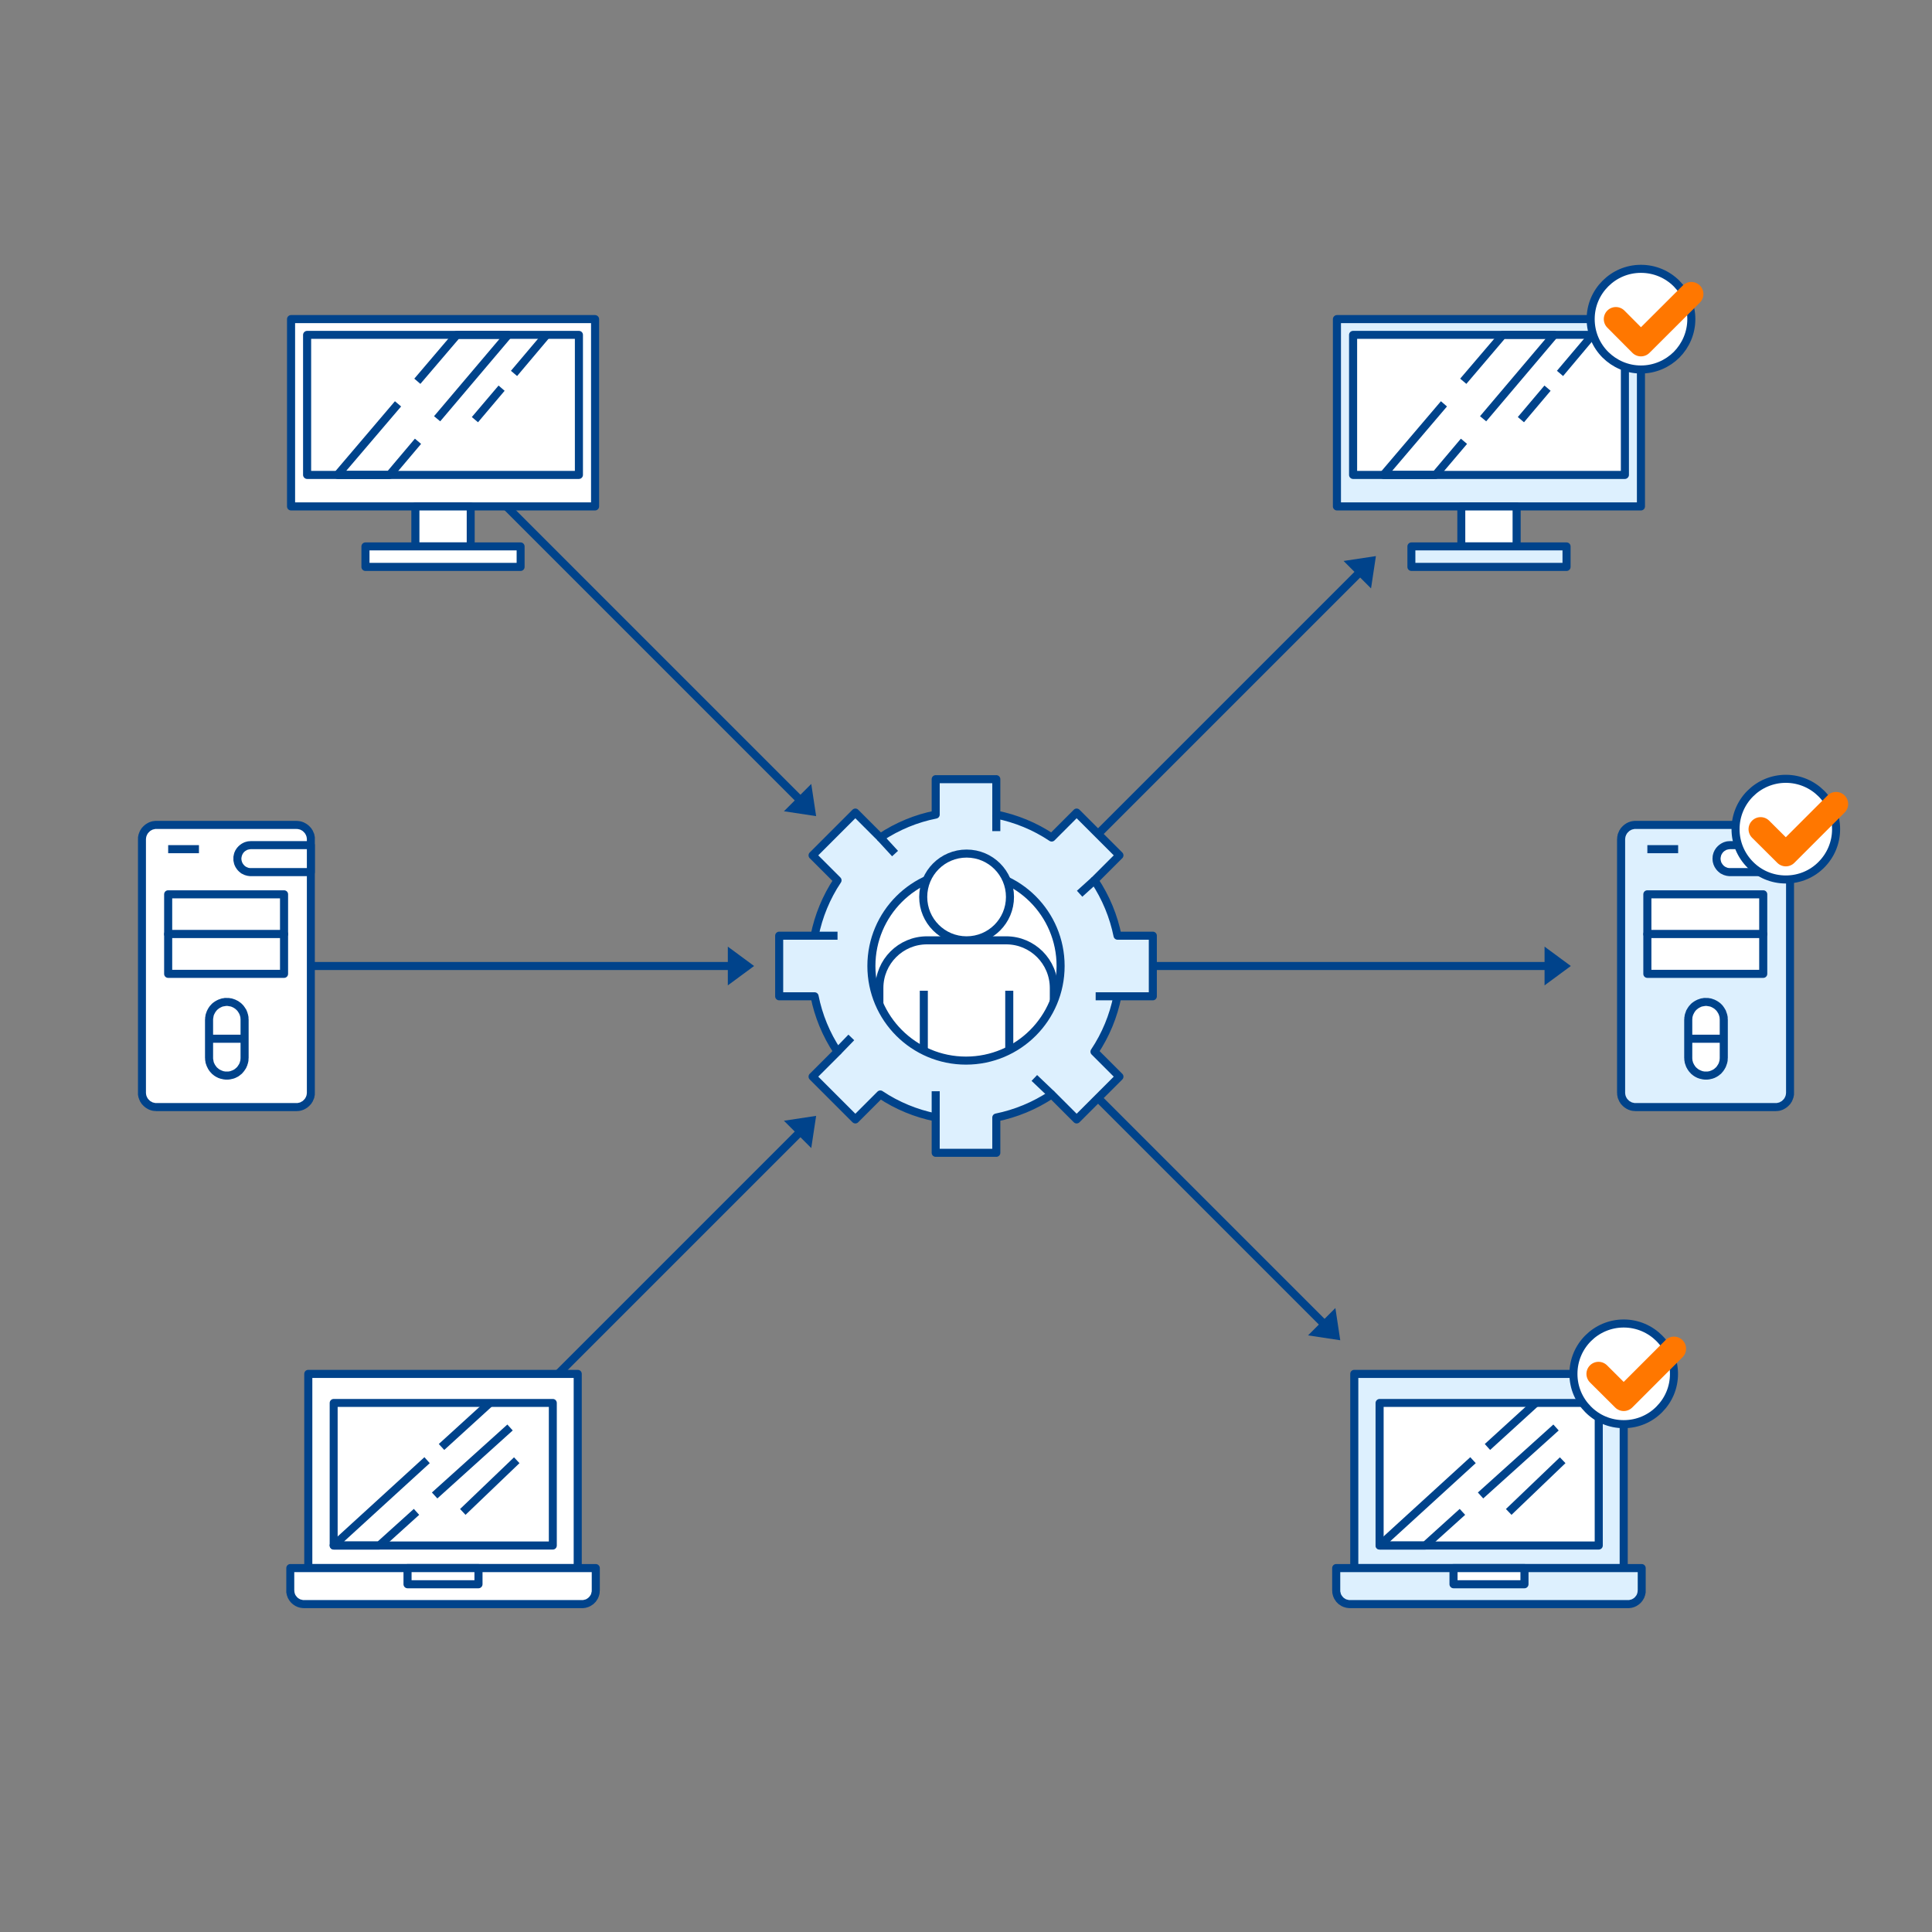<?xml version="1.0" encoding="UTF-8"?> <!-- Creator: CorelDRAW X8 --> <svg xmlns="http://www.w3.org/2000/svg" xmlns:xlink="http://www.w3.org/1999/xlink" xml:space="preserve" width="162.56mm" height="162.56mm" version="1.1" style="shape-rendering:geometricPrecision; text-rendering:geometricPrecision; image-rendering:optimizeQuality; fill-rule:evenodd; clip-rule:evenodd" viewBox="0 0 16256 16256"><rect x="0" y="0" width="16256" height="16256" fill="#808080" stroke="none"/> <defs> <style type="text/css"> <![CDATA[ .str0 {stroke:#00438B;stroke-width:67.73} .str1 {stroke:#FF7700;stroke-width:203.19;stroke-linecap:round;stroke-linejoin:round} .str2 {stroke:#00438B;stroke-width:67.73;stroke-linejoin:round} .fil0 {fill:none} .fil5 {fill:none;fill-rule:nonzero} .fil4 {fill:white} .fil1 {fill:#00438B;fill-rule:nonzero} .fil2 {fill:#DDF0FE;fill-rule:nonzero} .fil3 {fill:white;fill-rule:nonzero} ]]> </style> </defs> <g id="_artboard">  <g id="_526288082608"> <path class="fil0 str0" d="M3728 3728l3061 3061m-4884 1339l4329 0m3466 0l3407 0m-9379 4400l3061 -3061m2450 -2450l2202 -2202m-2202 4424l1903 1903"></path> <polygon class="fil1" points="11277,11277 11006,11236 11236,11006 "></polygon> <polygon class="fil1" points="13217,8128 12996,8291 12996,7965 "></polygon> <polygon class="fil1" points="11577,4679 11536,4951 11305,4720 "></polygon> <polygon class="fil1" points="6867,9389 6826,9660 6596,9430 "></polygon> <polygon class="fil1" points="6345,8128 6124,8291 6124,7965 "></polygon> <polygon class="fil1" points="6867,6867 6596,6826 6826,6596 "></polygon> </g> <g id="_526293860112"> <g> <g> <polygon class="fil2" points="13662,11560 11395,11560 11395,13194 13662,13194 "></polygon> <path id="1" class="fil1" d="M11395 11526l2267 0 0 68 -2267 0 -34 -34 34 -34zm0 68c-19,0 -34,-16 -34,-34 0,-19 15,-34 34,-34l0 68zm-34 1600l0 -1634 68 0 0 1634 -34 34 -34 -34zm68 0c0,18 -16,34 -34,34 -19,0 -34,-16 -34,-34l68 0zm2233 34l-2267 0 0 -68 2267 0 34 34 -34 34zm0 -68c19,0 34,15 34,34 0,18 -15,34 -34,34l0 -68zm34 -1600l0 1634 -68 0 0 -1634 34 -34 34 34zm-68 0c0,-19 15,-34 34,-34 19,0 34,15 34,34l-68 0z"></path> </g> <g> <path class="fil2" d="M13699 13497l-2341 0c-63,0 -115,-52 -115,-115l0 -188 2570 0 0 188c0,63 -51,115 -114,115z"></path> <path id="1" class="fil1" d="M11358 13463l2341 0 0 68 -2341 0 0 0 0 -68zm0 68c-19,0 -34,-15 -34,-34 0,-19 15,-34 34,-34l0 68zm-149 -149l68 0 0 0 0 4 0 4 1 4 1 4 1 4 1 4 1 4 1 4 2 3 2 4 2 3 2 3 2 3 3 4 2 2 3 3 3 3 2 3 4 2 3 2 3 2 3 2 4 2 3 2 4 1 4 1 4 1 4 1 4 1 4 1 4 0 4 0 0 68 -8 0 -7 -1 -8 -1 -7 -1 -7 -2 -7 -2 -7 -2 -7 -3 -7 -3 -6 -3 -6 -4 -6 -4 -6 -4 -6 -4 -5 -5 -5 -5 -5 -5 -5 -5 -4 -6 -4 -6 -4 -6 -4 -6 -3 -6 -3 -7 -3 -7 -2 -7 -2 -7 -2 -7 -1 -7 -1 -8 0 -7 -1 -8 0 0zm0 0c0,-19 15,-34 34,-34 19,0 34,15 34,34l-68 0zm68 -188l0 188 -68 0 0 -188 34 -34 34 34zm-68 0c0,-19 15,-34 34,-34 19,0 34,15 34,34l-68 0zm2604 34l-2570 0 0 -68 2570 0 34 34 -34 34zm0 -68c19,0 34,15 34,34 0,18 -15,34 -34,34l0 -68zm-33 222l0 -188 67 0 0 188 0 0 -67 0zm67 0c0,19 -15,34 -34,34 -18,0 -33,-15 -33,-34l67 0zm-148 149l0 -68 0 0 4 0 4 0 4 -1 4 -1 4 -1 4 -1 3 -1 4 -1 4 -2 3 -2 4 -2 3 -2 3 -2 3 -2 3 -3 3 -3 3 -3 2 -2 2 -4 3 -3 2 -3 2 -3 2 -4 1 -3 2 -4 1 -4 1 -4 1 -4 1 -4 0 -4 0 -4 1 -4 67 0 0 8 0 7 -1 8 -2 7 -1 7 -2 7 -3 7 -2 7 -3 7 -4 6 -3 6 -4 6 -4 6 -5 6 -4 5 -5 5 -5 5 -6 5 -5 4 -6 4 -6 4 -6 4 -7 3 -6 3 -7 3 -7 2 -7 2 -7 2 -8 1 -7 1 -8 1 -7 0 0 0zm0 0c-19,0 -34,-15 -34,-34 0,-19 15,-34 34,-34l0 68z"></path> </g> <g> <polygon class="fil3" points="12230,13330 12827,13330 12827,13194 12230,13194 "></polygon> <path id="1" class="fil1" d="M12827 13364l-597 0 0 -68 597 0 34 34 -34 34zm0 -68c19,0 34,15 34,34 0,18 -15,34 -34,34l0 -68zm34 -102l0 136 -68 0 0 -136 34 -34 34 34zm-68 0c0,-19 15,-34 34,-34 19,0 34,15 34,34l-68 0zm-563 -34l597 0 0 68 -597 0 -34 -34 34 -34zm0 68c-19,0 -34,-16 -34,-34 0,-19 15,-34 34,-34l0 68zm-34 102l0 -136 68 0 0 136 -34 34 -34 -34zm68 0c0,18 -16,34 -34,34 -19,0 -34,-16 -34,-34l68 0z"></path> </g> <g> <polygon class="fil3" points="13452,11805 13452,13004 11608,13004 11608,11805 "></polygon> <path id="1" class="fil1" d="M13418 13004l0 -1199 68 0 0 1199 -34 34 -34 -34zm68 0c0,19 -15,34 -34,34 -19,0 -34,-15 -34,-34l68 0zm-1878 -34l1844 0 0 68 -1844 0 -34 -34 34 -34zm0 68c-18,0 -34,-15 -34,-34 0,-19 16,-34 34,-34l0 68zm34 -1233l0 1199 -68 0 0 -1199 34 -34 34 34zm-68 0c0,-19 16,-34 34,-34 19,0 34,15 34,34l-68 0zm1878 33l-1844 0 0 -67 1844 0 34 34 -34 33zm0 -67c19,0 34,15 34,34 0,18 -15,33 -34,33l0 -67z"></path> </g> <g> <polygon class="fil1" points="13115,12036 12480,12608 12435,12558 13070,11986 "></polygon> </g> <g> <path class="fil1" d="M11585 12979l786 -718 46 50 -786 718 -23 9 -23 -59zm46 50c-14,13 -35,12 -48,-2 -12,-14 -11,-36 2,-48l46 50zm361 9l-384 0 0 -68 384 0 22 59 -22 9zm0 -68c18,0 33,15 33,34 0,19 -15,34 -33,34l0 -68zm336 -224l-314 283 -45 -50 313 -283 46 50z"></path> </g> <g> <polygon class="fil1" points="12493,12150 12899,11780 12944,11830 12538,12200 "></polygon> </g> <g> <polygon class="fil1" points="12671,12697 13125,12262 13172,12311 12718,12746 "></polygon> </g> </g> <g> <path class="fil4 str0" d="M13662 11983c117,0 223,-47 299,-124 77,-77 124,-182 124,-299 0,-117 -47,-223 -124,-300 -76,-76 -182,-124 -299,-124 -117,0 -223,48 -299,124 -77,77 -124,183 -124,300 0,117 47,222 124,299 76,77 182,124 299,124z"></path> <polyline class="fil0 str1" points="13450,11560 13662,11771 14085,11348 "></polyline> </g> <g> <g> <path class="fil2" d="M14941 9315l-1180 0c-66,0 -121,-54 -121,-121l0 -2132c0,-67 55,-121 121,-121l1180 0c66,0 121,54 121,121l0 2132c0,67 -55,121 -121,121z"></path> <path id="1" class="fil1" d="M13761 9281l1180 0 0 68 -1180 0 0 0 0 -68zm0 68c-18,0 -34,-15 -34,-34 0,-19 16,-34 34,-34l0 68zm-155 -155l68 0 0 0 0 4 1 5 0 4 1 4 1 5 1 4 2 4 1 4 2 4 2 3 2 4 2 4 3 3 2 3 3 3 3 3 3 3 3 3 3 3 4 2 3 2 4 2 4 2 3 2 4 2 4 1 5 1 4 1 4 1 4 1 5 0 4 0 0 68 -8 -1 -7 0 -8 -1 -8 -1 -7 -2 -8 -2 -7 -3 -7 -2 -7 -4 -7 -3 -6 -4 -6 -4 -6 -4 -6 -5 -6 -5 -5 -5 -5 -5 -5 -6 -5 -5 -4 -7 -4 -6 -4 -6 -3 -7 -3 -7 -3 -7 -3 -7 -2 -7 -1 -8 -2 -8 -1 -7 0 -8 -1 -8 0 0zm0 0c0,-19 16,-34 34,-34 19,0 34,15 34,34l-68 0zm68 -2132l0 2132 -68 0 0 -2132 0 0 68 0zm-68 0c0,-19 16,-34 34,-34 19,0 34,15 34,34l-68 0zm155 -155l0 68 0 0 -4 0 -5 0 -4 1 -4 1 -4 1 -5 1 -4 1 -4 2 -3 2 -4 1 -4 3 -3 2 -4 2 -3 3 -3 3 -3 3 -3 3 -3 3 -2 3 -3 3 -2 4 -2 4 -2 3 -2 4 -1 4 -2 4 -1 4 -1 5 -1 4 0 4 -1 5 0 4 -68 0 1 -8 0 -8 1 -7 2 -8 1 -8 2 -7 3 -7 3 -7 3 -7 3 -7 4 -6 4 -6 4 -7 5 -5 5 -6 5 -5 5 -5 6 -5 6 -5 6 -4 6 -4 6 -4 7 -3 7 -4 7 -2 7 -3 8 -2 7 -2 8 -1 8 -1 7 -1 8 0 0 0zm0 0c19,0 34,15 34,34 0,19 -15,34 -34,34l0 -68zm1180 68l-1180 0 0 -68 1180 0 0 0 0 68zm0 -68c18,0 33,15 33,34 0,19 -15,34 -33,34l0 -68zm154 155l-67 0 0 0 0 -4 -1 -5 0 -4 -1 -4 -1 -5 -1 -4 -2 -4 -1 -4 -2 -4 -2 -3 -2 -4 -2 -4 -3 -3 -2 -3 -3 -3 -3 -3 -3 -3 -3 -3 -3 -3 -4 -2 -3 -2 -4 -3 -4 -1 -3 -2 -4 -2 -4 -1 -5 -1 -4 -1 -4 -1 -4 -1 -5 0 -4 0 0 -68 8 0 7 1 8 1 8 1 7 2 8 2 7 3 7 2 7 4 6 3 7 4 6 4 6 4 6 5 6 5 5 5 5 5 5 6 5 5 4 7 4 6 4 6 3 7 3 7 3 7 2 7 3 7 1 8 2 8 1 7 0 8 0 8 0 0zm0 0c0,19 -15,34 -33,34 -19,0 -34,-15 -34,-34l67 0zm-67 2132l0 -2132 67 0 0 2132 0 0 -67 0zm67 0c0,19 -15,34 -33,34 -19,0 -34,-15 -34,-34l67 0zm-154 155l0 -68 0 0 4 0 5 0 4 -1 4 -1 4 -1 5 -1 4 -1 4 -2 3 -2 4 -2 4 -2 3 -2 4 -2 3 -3 3 -3 3 -3 3 -3 3 -3 2 -3 3 -3 2 -4 2 -4 2 -3 2 -4 1 -4 2 -4 1 -4 1 -5 1 -4 0 -4 1 -5 0 -4 67 0 0 8 0 8 -1 7 -2 8 -1 8 -3 7 -2 7 -3 7 -3 7 -3 7 -4 6 -4 6 -4 7 -5 5 -5 6 -5 5 -5 5 -6 5 -6 5 -6 4 -6 4 -7 4 -6 3 -7 4 -7 2 -7 3 -8 2 -7 2 -8 1 -8 1 -7 0 -8 1 0 0zm0 0c-19,0 -34,-15 -34,-34 0,-19 15,-34 34,-34l0 68z"></path> </g> <g> <polygon class="fil3" points="13861,7860 14836,7860 14836,7525 13861,7525 "></polygon> <path id="1" class="fil1" d="M14836 7893l-975 0 0 -67 975 0 34 34 -34 33zm0 -67c19,0 34,15 34,34 0,18 -15,33 -34,33l0 -67zm34 -301l0 335 -68 0 0 -335 34 -34 34 34zm-68 0c0,-19 15,-34 34,-34 19,0 34,15 34,34l-68 0zm-941 -34l975 0 0 68 -975 0 -34 -34 34 -34zm0 68c-19,0 -34,-15 -34,-34 0,-19 15,-34 34,-34l0 68zm-34 301l0 -335 68 0 0 335 -34 33 -34 -33zm68 0c0,18 -16,33 -34,33 -19,0 -34,-15 -34,-33l68 0z"></path> </g> <g> <polygon class="fil3" points="13861,8194 14836,8194 14836,7860 13861,7860 "></polygon> <path id="1" class="fil1" d="M14836 8228l-975 0 0 -68 975 0 34 34 -34 34zm0 -68c19,0 34,15 34,34 0,19 -15,34 -34,34l0 -68zm34 -300l0 334 -68 0 0 -334 34 -34 34 34zm-68 0c0,-19 15,-34 34,-34 19,0 34,15 34,34l-68 0zm-941 -34l975 0 0 67 -975 0 -34 -33 34 -34zm0 67c-19,0 -34,-15 -34,-33 0,-19 15,-34 34,-34l0 67zm-34 301l0 -334 68 0 0 334 -34 34 -34 -34zm68 0c0,19 -16,34 -34,34 -19,0 -34,-15 -34,-34l68 0z"></path> </g> <g> <path class="fil3" d="M14557 7338l505 0 0 -227 -505 0c-63,0 -114,51 -114,114l0 0c0,62 51,113 114,113z"></path> <path id="1" class="fil1" d="M15062 7372l-505 0 0 -68 505 0 33 34 -33 34zm0 -68c18,0 33,15 33,34 0,19 -15,34 -33,34l0 -68zm33 -193l0 227 -67 0 0 -227 34 -34 33 34zm-67 0c0,-18 15,-34 34,-34 18,0 33,16 33,34l-67 0zm-471 -34l505 0 0 68 -505 0 0 0 0 -68zm0 68c-19,0 -34,-15 -34,-34 0,-18 15,-34 34,-34l0 68zm-80 80l-68 0 0 0 1 -8 0 -7 1 -8 1 -7 2 -7 2 -7 2 -7 3 -7 3 -6 3 -7 4 -6 4 -6 4 -6 4 -5 5 -5 5 -6 5 -4 5 -5 6 -4 5 -4 6 -4 7 -4 6 -3 6 -3 7 -3 7 -2 7 -2 7 -2 7 -1 8 -1 7 0 8 -1 0 68 -4 0 -4 1 -4 0 -4 1 -4 1 -4 1 -4 1 -3 1 -4 2 -3 2 -3 2 -4 2 -3 2 -3 2 -3 3 -2 2 -3 3 -3 3 -2 3 -2 3 -2 3 -2 4 -2 3 -2 4 -1 3 -1 4 -1 4 -1 4 -1 3 0 4 -1 5 0 4 0 0zm0 0c0,18 -15,33 -34,33 -18,0 -34,-15 -34,-33l68 0zm-34 0l0 0 0 0 0 0 34 0 -34 0zm34 0c0,18 -15,33 -34,33 -18,0 -34,-15 -34,-33l68 0zm80 79l0 68 0 0 -8 0 -7 -1 -8 -1 -7 -1 -7 -2 -7 -2 -7 -2 -7 -3 -6 -3 -6 -3 -7 -3 -6 -4 -5 -4 -6 -5 -5 -4 -5 -5 -5 -5 -5 -6 -4 -5 -4 -6 -4 -6 -4 -6 -3 -7 -3 -6 -3 -7 -2 -7 -2 -7 -2 -7 -1 -7 -1 -7 0 -8 -1 -7 68 0 0 4 1 4 0 4 1 4 1 4 1 3 1 4 1 4 2 3 2 4 2 3 2 3 2 3 2 3 3 3 3 3 2 3 3 2 3 2 3 3 4 2 3 2 3 1 4 2 3 1 4 2 4 1 4 1 4 0 4 1 4 0 4 0 0 0zm0 0c18,0 34,15 34,34 0,19 -16,34 -34,34l0 -68z"></path> </g> <g> <path class="fil3" d="M14355 9050l0 0c-83,0 -150,-67 -150,-149l0 -321c0,-83 67,-150 150,-150l0 0c82,0 149,67 149,150l0 321c0,82 -67,149 -149,149z"></path> <path id="1" class="fil1" d="M14355 9050l0 0 0 0 0 0 0 34 0 -34zm0 34c-19,0 -34,-15 -34,-34 0,-18 15,-34 34,-34l0 68zm-184 -183l68 0 0 0 0 6 1 6 0 6 1 5 2 6 1 5 2 6 2 5 3 5 2 5 3 5 3 4 3 5 3 4 4 5 4 4 4 3 4 4 5 3 4 4 5 3 5 2 5 3 5 2 5 2 5 2 6 2 5 1 6 1 6 1 6 0 6 0 0 68 -10 0 -9 -1 -9 -1 -9 -2 -9 -2 -9 -2 -8 -3 -9 -3 -8 -4 -8 -4 -7 -4 -8 -5 -7 -5 -7 -6 -7 -5 -6 -7 -6 -6 -6 -7 -5 -6 -5 -8 -5 -7 -4 -8 -5 -8 -3 -8 -3 -8 -3 -9 -3 -8 -2 -9 -1 -9 -2 -9 0 -10 -1 -9 0 0zm0 0c0,-19 16,-34 34,-34 19,0 34,15 34,34l-68 0zm68 -321l0 321 -68 0 0 -321 0 0 68 0zm-68 0c0,-19 16,-34 34,-34 19,0 34,15 34,34l-68 0zm184 -183l0 67 0 0 -6 0 -6 1 -6 1 -6 1 -5 1 -6 1 -5 2 -5 2 -5 3 -5 2 -5 3 -5 3 -4 3 -5 4 -4 3 -4 4 -4 4 -4 4 -3 5 -3 4 -3 5 -3 5 -2 5 -3 5 -2 5 -2 5 -1 6 -2 5 -1 6 0 6 -1 6 0 6 -68 0 1 -10 0 -9 2 -9 1 -9 2 -9 3 -9 3 -8 3 -9 3 -8 5 -8 4 -7 5 -8 5 -7 5 -7 6 -6 6 -7 6 -6 7 -6 7 -5 7 -5 8 -5 7 -4 8 -4 8 -4 9 -3 8 -3 9 -3 9 -2 9 -1 9 -2 9 0 10 0 0 0zm0 0c18,0 33,15 33,33 0,19 -15,34 -33,34l0 -67zm0 33l0 0 0 0 0 0 0 -33 0 33zm0 -33c18,0 33,15 33,33 0,19 -15,34 -33,34l0 -67zm183 183l-68 0 0 0 0 -6 -1 -6 0 -6 -1 -6 -2 -5 -1 -6 -2 -5 -2 -5 -2 -5 -3 -5 -3 -5 -3 -5 -3 -4 -3 -5 -4 -4 -4 -4 -4 -4 -4 -3 -4 -4 -5 -3 -5 -3 -5 -3 -4 -2 -6 -3 -5 -2 -5 -2 -6 -1 -5 -1 -6 -1 -6 -1 -6 -1 -5 0 0 -67 9 0 9 0 9 2 9 1 9 2 9 3 8 3 9 3 8 4 8 4 7 4 8 5 7 5 7 5 7 6 6 6 6 6 6 7 5 7 5 7 5 8 4 7 5 8 3 8 3 9 3 8 3 9 2 9 2 9 1 9 0 9 1 10 0 0zm0 0c0,18 -16,33 -34,33 -19,0 -34,-15 -34,-33l68 0zm-68 321l0 -321 68 0 0 321 0 0 -68 0zm68 0c0,19 -16,34 -34,34 -19,0 -34,-15 -34,-34l68 0zm-183 183l0 -68 0 0 5 0 6 0 6 -1 6 -1 5 -1 6 -2 5 -2 5 -2 6 -2 4 -3 5 -2 5 -3 5 -4 4 -3 4 -4 4 -3 4 -4 4 -5 3 -4 3 -5 3 -4 3 -5 3 -5 2 -5 2 -5 2 -6 1 -5 2 -6 1 -5 0 -6 1 -6 0 -6 68 0 -1 9 0 10 -1 9 -2 9 -2 9 -3 8 -3 9 -3 8 -3 8 -5 8 -4 8 -5 7 -5 8 -5 6 -6 7 -6 7 -6 6 -7 5 -7 6 -7 5 -8 5 -7 4 -8 4 -8 4 -9 3 -8 3 -9 2 -9 2 -9 2 -9 1 -9 1 -9 0 0 0zm0 0c-19,0 -34,-15 -34,-34 0,-18 15,-34 34,-34l0 68z"></path> </g> <g> <polygon class="fil1" points="14504,8774 14205,8774 14205,8706 14504,8706 "></polygon> </g> <g> <polygon class="fil1" points="14120,7179 13861,7179 13861,7111 14120,7111 "></polygon> </g> </g> <g> <path class="fil4 str0" d="M15026 7400c117,0 223,-47 299,-124 77,-77 124,-183 124,-299 0,-117 -47,-223 -124,-300 -76,-76 -182,-124 -299,-124 -117,0 -223,48 -299,124 -77,77 -124,183 -124,300 0,116 47,222 124,299 76,77 182,124 299,124z"></path> <polyline class="fil0 str1" points="14814,6977 15026,7188 15449,6765 "></polyline> </g> <g> <g> <polygon class="fil2" points="11249,4261 13807,4261 13807,2685 11249,2685 "></polygon> <path id="1" class="fil1" d="M13807 4295l-2558 0 0 -68 2558 0 34 34 -34 34zm0 -68c19,0 34,16 34,34 0,19 -15,34 -34,34l0 -68zm34 -1542l0 1576 -68 0 0 -1576 34 -34 34 34zm-68 0c0,-18 16,-34 34,-34 19,0 34,16 34,34l-68 0zm-2524 -34l2558 0 0 68 -2558 0 -34 -34 34 -34zm0 68c-18,0 -34,-15 -34,-34 0,-18 16,-34 34,-34l0 68zm-34 1542l0 -1576 68 0 0 1576 -34 34 -34 -34zm68 0c0,19 -15,34 -34,34 -18,0 -34,-15 -34,-34l68 0z"></path> </g> <g> <polygon class="fil3" points="11385,3996 13672,3996 13672,2818 11385,2818 "></polygon> <path id="1" class="fil1" d="M13672 4030l-2287 0 0 -68 2287 0 34 34 -34 34zm0 -68c18,0 34,15 34,34 0,18 -16,34 -34,34l0 -68zm34 -1144l0 1178 -68 0 0 -1178 34 -34 34 34zm-68 0c0,-19 15,-34 34,-34 18,0 34,15 34,34l-68 0zm-2253 -34l2287 0 0 67 -2287 0 -34 -33 34 -34zm0 67c-19,0 -34,-15 -34,-33 0,-19 15,-34 34,-34l0 67zm-34 1145l0 -1178 68 0 0 1178 -34 34 -34 -34zm68 0c0,18 -15,34 -34,34 -19,0 -34,-16 -34,-34l68 0z"></path> </g> <g> <polygon class="fil3" points="12296,4598 12761,4598 12761,4261 12296,4261 "></polygon> <path id="1" class="fil1" d="M12761 4631l-465 0 0 -67 465 0 34 34 -34 33zm0 -67c19,0 34,15 34,34 0,18 -15,33 -34,33l0 -67zm34 -303l0 337 -68 0 0 -337 34 -34 34 34zm-68 0c0,-18 15,-34 34,-34 19,0 34,16 34,34l-68 0zm-431 -34l465 0 0 68 -465 0 -34 -34 34 -34zm0 68c-19,0 -34,-15 -34,-34 0,-18 15,-34 34,-34l0 68zm-34 303l0 -337 67 0 0 337 -33 33 -34 -33zm67 0c0,18 -15,33 -33,33 -19,0 -34,-15 -34,-33l67 0z"></path> </g> <g> <polygon class="fil2" points="11876,4770 13181,4770 13181,4598 11876,4598 "></polygon> <path id="1" class="fil1" d="M13181 4804l-1305 0 0 -68 1305 0 34 34 -34 34zm0 -68c19,0 34,15 34,34 0,19 -15,34 -34,34l0 -68zm34 -138l0 172 -68 0 0 -172 34 -34 34 34zm-68 0c0,-19 15,-34 34,-34 19,0 34,15 34,34l-68 0zm-1271 -34l1305 0 0 67 -1305 0 -34 -33 34 -34zm0 67c-19,0 -34,-15 -34,-33 0,-19 15,-34 34,-34l0 67zm-34 139l0 -172 67 0 0 172 -33 34 -34 -34zm67 0c0,19 -15,34 -33,34 -19,0 -34,-15 -34,-34l67 0z"></path> </g> <g> <path class="fil1" d="M13103 2839l-598 706 -52 -43 598 -706 26 -12 26 55zm-52 -43c12,-15 34,-16 48,-4 14,12 16,33 4,47l-52 -43zm-406 -12l432 0 0 67 -432 0 -26 -55 26 -12zm0 67c-19,0 -34,-15 -34,-33 0,-19 15,-34 34,-34l0 67zm-359 335l333 -390 51 44 -332 390 -52 -44z"></path> </g> <g> <path class="fil1" d="M11615 3974l509 -598 51 44 -509 598 -26 12 -25 -56zm51 44c-12,14 -33,16 -48,3 -14,-12 -16,-33 -3,-47l51 44zm413 12l-439 0 0 -68 439 0 25 56 -25 12zm0 -68c18,0 33,15 33,34 0,18 -15,34 -33,34l0 -68zm265 -227l-240 283 -51 -44 239 -283 52 44z"></path> </g> <g> <polygon class="fil1" points="12771,3509 12995,3244 13047,3288 12823,3553 "></polygon> </g> <g> <polygon class="fil1" points="13100,3120 13374,2796 13425,2839 13152,3164 "></polygon> </g> </g> <g> <path class="fil4 str0" d="M13807 3109c117,0 223,-48 300,-124 76,-77 124,-183 124,-300 0,-117 -48,-222 -124,-299 -77,-77 -183,-124 -300,-124 -117,0 -222,47 -299,124 -77,77 -124,182 -124,299 0,117 47,223 124,300 77,76 182,124 299,124z"></path> <polyline class="fil0 str1" points="13596,2685 13807,2897 14231,2474 "></polyline> </g> </g> <g> <path class="fil2 str2" d="M9700 8383l0 -510 -297 0c-33,-162 -97,-320 -194,-466l210 -210 -360 -360 -210 210c-142,-95 -301,-160 -466,-193l0 -298 -510 0 0 298c-162,32 -320,96 -466,193l-210 -210 -360 360 210 210c-95,142 -160,301 -193,466l-298 0 0 510 298 0c32,162 96,320 193,466l-210 210 360 360 210 -210c142,95 301,160 466,193l0 298 510 0 0 -297c162,-33 320,-97 466,-194l210 210 360 -360 -210 -210c95,-142 160,-301 193,-466l298 0z"></path> <path class="fil3 str2" d="M8128 7332c440,0 796,356 796,796 0,440 -356,796 -796,796 -440,0 -796,-356 -796,-796 0,-440 356,-796 796,-796z"></path> <path class="fil5 str2" d="M8867 8425l0 -112c0,-221 -179,-401 -401,-401l-666 0c-222,0 -401,180 -401,401l0 135"></path> <line class="fil5 str2" x1="8492" y1="8836" x2="8492" y2="8336"></line> <line class="fil5 str2" x1="7773" y1="8838" x2="7773" y2="8336"></line> <path class="fil3 str2" d="M8498 7547c0,202 -163,365 -365,365 -202,0 -365,-163 -365,-365 0,-202 163,-365 365,-365 202,0 365,163 365,365z"></path> <line class="fil5 str2" x1="8383" y1="6854" x2="8383" y2="6993"></line> <line class="fil5 str2" x1="9209" y1="7407" x2="9084" y2="7520"></line> <line class="fil5 str2" x1="9402" y1="8383" x2="9219" y2="8383"></line> <line class="fil5 str2" x1="8849" y1="9209" x2="8703" y2="9070"></line> <line class="fil5 str2" x1="7873" y1="9402" x2="7873" y2="9182"></line> <line class="fil5 str2" x1="7047" y1="8849" x2="7163" y2="8729"></line> <line class="fil5 str2" x1="6854" y1="7873" x2="7047" y2="7873"></line> <line class="fil5 str2" x1="7407" y1="7047" x2="7531" y2="7182"></line> </g> <g> <g> <g> <polygon class="fil3" points="4861,11560 2594,11560 2594,13194 4861,13194 "></polygon> <path id="1" class="fil1" d="M2594 11526l2267 0 0 68 -2267 0 -34 -34 34 -34zm0 68c-19,0 -34,-16 -34,-34 0,-19 15,-34 34,-34l0 68zm-34 1600l0 -1634 68 0 0 1634 -34 34 -34 -34zm68 0c0,18 -15,34 -34,34 -19,0 -34,-16 -34,-34l68 0zm2233 34l-2267 0 0 -68 2267 0 34 34 -34 34zm0 -68c19,0 34,15 34,34 0,18 -15,34 -34,34l0 -68zm34 -1600l0 1634 -68 0 0 -1634 34 -34 34 34zm-68 0c0,-19 16,-34 34,-34 19,0 34,15 34,34l-68 0z"></path> </g> <g> <path class="fil3" d="M4898 13497l-2341 0c-63,0 -114,-52 -114,-115l0 -188 2570 0 0 188c0,63 -52,115 -115,115z"></path> <path id="1" class="fil1" d="M2557 13463l2341 0 0 68 -2341 0 0 0 0 -68zm0 68c-18,0 -34,-15 -34,-34 0,-19 16,-34 34,-34l0 68zm-148 -149l67 0 0 0 1 4 0 4 0 4 1 4 1 4 1 4 1 4 2 4 1 3 2 4 2 3 2 3 3 3 2 4 2 2 3 3 3 3 3 3 3 2 3 2 3 2 4 2 3 2 4 2 3 1 4 1 4 1 4 1 4 1 4 1 4 0 4 0 0 68 -7 0 -8 -1 -7 -1 -8 -1 -7 -2 -7 -2 -7 -2 -7 -3 -6 -3 -7 -3 -6 -4 -6 -4 -6 -4 -5 -4 -6 -5 -5 -5 -5 -5 -4 -5 -5 -6 -4 -6 -4 -6 -3 -6 -4 -6 -3 -7 -2 -7 -3 -7 -2 -7 -1 -7 -2 -7 -1 -8 0 -7 0 -8 0 0zm0 0c0,-19 15,-34 34,-34 18,0 33,15 33,34l-67 0zm67 -188l0 188 -67 0 0 -188 34 -34 33 34zm-67 0c0,-19 15,-34 34,-34 18,0 33,15 33,34l-67 0zm2604 34l-2570 0 0 -68 2570 0 34 34 -34 34zm0 -68c18,0 34,15 34,34 0,18 -16,34 -34,34l0 -68zm-34 222l0 -188 68 0 0 188 0 0 -68 0zm68 0c0,19 -16,34 -34,34 -19,0 -34,-15 -34,-34l68 0zm-149 149l0 -68 0 0 4 0 4 0 4 -1 4 -1 4 -1 4 -1 4 -1 4 -1 3 -2 4 -2 3 -2 3 -2 3 -2 3 -2 3 -3 3 -3 3 -3 2 -2 3 -4 2 -3 2 -3 2 -3 2 -4 2 -3 1 -4 1 -4 1 -4 1 -4 1 -4 1 -4 0 -4 0 -4 68 0 -1 8 0 7 -1 8 -1 7 -2 7 -2 7 -2 7 -3 7 -3 7 -3 6 -4 6 -4 6 -4 6 -4 6 -5 5 -5 5 -5 5 -5 5 -6 4 -6 4 -6 4 -6 4 -7 3 -6 3 -7 3 -7 2 -7 2 -7 2 -7 1 -8 1 -7 1 -8 0 0 0zm0 0c-19,0 -34,-15 -34,-34 0,-19 15,-34 34,-34l0 68z"></path> </g> <g> <polygon class="fil3" points="3429,13330 4026,13330 4026,13194 3429,13194 "></polygon> <path id="1" class="fil1" d="M4026 13364l-597 0 0 -68 597 0 34 34 -34 34zm0 -68c19,0 34,15 34,34 0,18 -15,34 -34,34l0 -68zm34 -102l0 136 -68 0 0 -136 34 -34 34 34zm-68 0c0,-19 16,-34 34,-34 19,0 34,15 34,34l-68 0zm-563 -34l597 0 0 68 -597 0 -34 -34 34 -34zm0 68c-19,0 -34,-16 -34,-34 0,-19 15,-34 34,-34l0 68zm-34 102l0 -136 68 0 0 136 -34 34 -34 -34zm68 0c0,18 -15,34 -34,34 -19,0 -34,-16 -34,-34l68 0z"></path> </g> <g> <polygon class="fil3" points="4652,11805 4652,13004 2808,13004 2808,11805 "></polygon> <path id="1" class="fil1" d="M4618 13004l0 -1199 67 0 0 1199 -33 34 -34 -34zm67 0c0,19 -15,34 -33,34 -19,0 -34,-15 -34,-34l67 0zm-1877 -34l1844 0 0 68 -1844 0 -34 -34 34 -34zm0 68c-19,0 -34,-15 -34,-34 0,-19 15,-34 34,-34l0 68zm33 -1233l0 1199 -67 0 0 -1199 34 -34 33 34zm-67 0c0,-19 15,-34 34,-34 18,0 33,15 33,34l-67 0zm1878 33l-1844 0 0 -67 1844 0 33 34 -33 33zm0 -67c18,0 33,15 33,34 0,18 -15,33 -33,33l0 -67z"></path> </g> <g> <polygon class="fil1" points="4314,12036 3680,12608 3634,12558 4269,11986 "></polygon> </g> <g> <path class="fil1" d="M2785 12979l786 -718 45 50 -786 718 -22 9 -23 -59zm45 50c-13,13 -35,12 -47,-2 -13,-14 -12,-36 2,-48l45 50zm361 9l-383 0 0 -68 383 0 23 59 -23 9zm0 -68c19,0 34,15 34,34 0,19 -15,34 -34,34l0 -68zm336 -224l-313 283 -46 -50 314 -283 45 50z"></path> </g> <g> <polygon class="fil1" points="3692,12150 4098,11780 4144,11830 3738,12200 "></polygon> </g> <g> <polygon class="fil1" points="3871,12697 4325,12262 4371,12311 3917,12746 "></polygon> </g> </g> <g> <g> <path class="fil3" d="M2495 9315l-1180 0c-66,0 -121,-54 -121,-121l0 -2132c0,-67 55,-121 121,-121l1180 0c66,0 121,54 121,121l0 2132c0,67 -55,121 -121,121z"></path> <path id="1" class="fil1" d="M1315 9281l1180 0 0 68 -1180 0 0 0 0 -68zm0 68c-18,0 -33,-15 -33,-34 0,-19 15,-34 33,-34l0 68zm-154 -155l67 0 0 0 0 4 1 5 0 4 1 4 1 5 1 4 2 4 1 4 2 4 2 3 2 4 2 4 3 3 2 3 3 3 3 3 3 3 3 3 3 3 4 2 3 2 4 2 4 2 3 2 4 2 4 1 5 1 4 1 4 1 4 1 5 0 4 0 0 68 -8 -1 -7 0 -8 -1 -8 -1 -7 -2 -8 -2 -7 -3 -7 -2 -7 -4 -6 -3 -7 -4 -6 -4 -6 -4 -6 -5 -6 -5 -5 -5 -5 -5 -5 -6 -5 -5 -4 -7 -4 -6 -4 -6 -3 -7 -3 -7 -3 -7 -2 -7 -3 -7 -1 -8 -2 -8 -1 -7 0 -8 0 -8 0 0zm0 0c0,-19 15,-34 33,-34 19,0 34,15 34,34l-67 0zm67 -2132l0 2132 -67 0 0 -2132 0 0 67 0zm-67 0c0,-19 15,-34 33,-34 19,0 34,15 34,34l-67 0zm154 -155l0 68 0 0 -4 0 -5 0 -4 1 -4 1 -4 1 -5 1 -4 1 -4 2 -3 2 -4 1 -4 3 -3 2 -4 2 -3 3 -3 3 -3 3 -3 3 -3 3 -2 3 -3 3 -2 4 -2 4 -2 3 -2 4 -1 4 -2 4 -1 4 -1 5 -1 4 0 4 -1 5 0 4 -67 0 0 -8 0 -8 1 -7 2 -8 1 -8 3 -7 2 -7 3 -7 3 -7 3 -7 4 -6 4 -6 4 -7 5 -5 5 -6 5 -5 5 -5 6 -5 6 -5 6 -4 6 -4 7 -4 6 -3 7 -4 7 -2 7 -3 8 -2 7 -2 8 -1 8 -1 7 -1 8 0 0 0zm0 0c19,0 34,15 34,34 0,19 -15,34 -34,34l0 -68zm1180 68l-1180 0 0 -68 1180 0 0 0 0 68zm0 -68c18,0 34,15 34,34 0,19 -16,34 -34,34l0 -68zm154 155l-67 0 0 0 0 -4 -1 -5 0 -4 -1 -4 -1 -5 -1 -4 -2 -4 -1 -4 -2 -4 -2 -3 -2 -4 -2 -4 -3 -3 -2 -3 -3 -3 -3 -3 -3 -3 -3 -3 -3 -3 -4 -2 -3 -2 -4 -3 -4 -1 -3 -2 -4 -2 -4 -1 -5 -1 -4 -1 -4 -1 -4 -1 -5 0 -4 0 0 -68 8 0 7 1 8 1 8 1 7 2 8 2 7 3 7 2 7 4 6 3 7 4 6 4 6 4 6 5 6 5 5 5 5 5 5 6 5 5 4 7 4 6 4 6 3 7 3 7 3 7 3 7 2 7 1 8 2 8 1 7 0 8 0 8 0 0zm0 0c0,19 -15,34 -33,34 -19,0 -34,-15 -34,-34l67 0zm-67 2132l0 -2132 67 0 0 2132 0 0 -67 0zm67 0c0,19 -15,34 -33,34 -19,0 -34,-15 -34,-34l67 0zm-154 155l0 -68 0 0 4 0 5 0 4 -1 4 -1 4 -1 5 -1 4 -1 4 -2 3 -2 4 -2 4 -2 3 -2 4 -2 3 -3 3 -3 3 -3 3 -3 3 -3 2 -3 3 -3 2 -4 2 -4 2 -3 2 -4 1 -4 2 -4 1 -4 1 -5 1 -4 0 -4 1 -5 0 -4 67 0 0 8 0 8 -1 7 -2 8 -1 8 -2 7 -3 7 -3 7 -3 7 -3 7 -4 6 -4 6 -4 7 -5 5 -5 6 -5 5 -5 5 -6 5 -6 5 -6 4 -6 4 -7 4 -6 3 -7 4 -7 2 -7 3 -8 2 -7 2 -8 1 -8 1 -7 0 -8 1 0 0zm0 0c-19,0 -34,-15 -34,-34 0,-19 15,-34 34,-34l0 68z"></path> </g> <g> <polygon class="fil3" points="1415,7860 2390,7860 2390,7525 1415,7525 "></polygon> <path id="1" class="fil1" d="M2390 7893l-975 0 0 -67 975 0 34 34 -34 33zm0 -67c19,0 34,15 34,34 0,18 -15,33 -34,33l0 -67zm34 -301l0 335 -68 0 0 -335 34 -34 34 34zm-68 0c0,-19 15,-34 34,-34 19,0 34,15 34,34l-68 0zm-941 -34l975 0 0 68 -975 0 -34 -34 34 -34zm0 68c-19,0 -34,-15 -34,-34 0,-19 15,-34 34,-34l0 68zm-34 301l0 -335 68 0 0 335 -34 33 -34 -33zm68 0c0,18 -16,33 -34,33 -19,0 -34,-15 -34,-33l68 0z"></path> </g> <g> <polygon class="fil3" points="1415,8194 2390,8194 2390,7860 1415,7860 "></polygon> <path id="1" class="fil1" d="M2390 8228l-975 0 0 -68 975 0 34 34 -34 34zm0 -68c19,0 34,15 34,34 0,19 -15,34 -34,34l0 -68zm34 -300l0 334 -68 0 0 -334 34 -34 34 34zm-68 0c0,-19 15,-34 34,-34 19,0 34,15 34,34l-68 0zm-941 -34l975 0 0 67 -975 0 -34 -33 34 -34zm0 67c-19,0 -34,-15 -34,-33 0,-19 15,-34 34,-34l0 67zm-34 301l0 -334 68 0 0 334 -34 34 -34 -34zm68 0c0,19 -16,34 -34,34 -19,0 -34,-15 -34,-34l68 0z"></path> </g> <g> <path class="fil3" d="M2111 7338l505 0 0 -227 -505 0c-63,0 -114,51 -114,114l0 0c0,62 51,113 114,113z"></path> <path id="1" class="fil1" d="M2616 7372l-505 0 0 -68 505 0 33 34 -33 34zm0 -68c18,0 33,15 33,34 0,19 -15,34 -33,34l0 -68zm33 -193l0 227 -67 0 0 -227 34 -34 33 34zm-67 0c0,-18 15,-34 34,-34 18,0 33,16 33,34l-67 0zm-471 -34l505 0 0 68 -505 0 0 0 0 -68zm0 68c-19,0 -34,-15 -34,-34 0,-18 15,-34 34,-34l0 68zm-80 80l-67 0 0 0 0 -8 0 -7 1 -8 2 -7 1 -7 2 -7 2 -7 3 -7 3 -6 3 -7 4 -6 4 -6 4 -6 4 -5 5 -5 5 -6 5 -4 5 -5 6 -4 5 -4 6 -4 7 -4 6 -3 6 -3 7 -3 7 -2 7 -2 7 -2 7 -1 8 -1 7 0 8 -1 0 68 -4 0 -4 1 -4 0 -4 1 -4 1 -4 1 -4 1 -3 1 -4 2 -3 2 -3 2 -4 2 -3 2 -3 2 -3 3 -2 2 -3 3 -3 3 -2 3 -2 3 -2 3 -2 4 -2 3 -1 4 -2 3 -1 4 -1 4 -1 4 -1 3 0 4 -1 5 0 4 0 0zm0 0c0,18 -15,33 -34,33 -18,0 -33,-15 -33,-33l67 0zm-34 0l0 0 0 0 0 0 34 0 -34 0zm34 0c0,18 -15,33 -34,33 -18,0 -33,-15 -33,-33l67 0zm80 79l0 68 0 0 -8 0 -7 -1 -8 -1 -7 -1 -7 -2 -7 -2 -7 -2 -7 -3 -6 -3 -6 -3 -7 -3 -6 -4 -5 -4 -6 -5 -5 -4 -5 -5 -5 -5 -5 -6 -4 -5 -4 -6 -4 -6 -4 -6 -3 -7 -3 -6 -3 -7 -2 -7 -2 -7 -1 -7 -2 -7 -1 -7 0 -8 0 -7 67 0 0 4 1 4 0 4 1 4 1 4 1 3 1 4 2 4 1 3 2 4 2 3 2 3 2 3 2 3 3 3 3 3 2 3 3 2 3 2 3 3 4 2 3 2 3 1 4 2 3 1 4 2 4 1 4 1 4 0 4 1 4 0 4 0 0 0zm0 0c19,0 34,15 34,34 0,19 -15,34 -34,34l0 -68z"></path> </g> <g> <path class="fil3" d="M1909 9050l0 0c-83,0 -150,-67 -150,-149l0 -321c0,-83 67,-150 150,-150l0 0c82,0 149,67 149,150l0 321c0,82 -67,149 -149,149z"></path> <path id="1" class="fil1" d="M1909 9050l0 0 0 0 0 0 0 34 0 -34zm0 34c-19,0 -34,-15 -34,-34 0,-18 15,-34 34,-34l0 68zm-184 -183l68 0 0 0 0 6 1 6 1 6 1 5 1 6 1 5 2 6 2 5 3 5 2 5 3 5 3 4 3 5 4 4 3 5 4 4 4 3 4 4 5 3 4 4 5 3 5 2 5 3 5 2 5 2 5 2 6 2 5 1 6 1 6 1 6 0 6 0 0 68 -10 0 -9 -1 -9 -1 -9 -2 -9 -2 -9 -2 -8 -3 -9 -3 -8 -4 -8 -4 -7 -4 -8 -5 -7 -5 -7 -6 -7 -5 -6 -7 -6 -6 -6 -7 -5 -6 -5 -8 -5 -7 -4 -8 -4 -8 -4 -8 -3 -8 -3 -9 -3 -8 -2 -9 -1 -9 -2 -9 0 -10 -1 -9 0 0zm0 0c0,-19 16,-34 34,-34 19,0 34,15 34,34l-68 0zm68 -321l0 321 -68 0 0 -321 0 0 68 0zm-68 0c0,-19 16,-34 34,-34 19,0 34,15 34,34l-68 0zm184 -183l0 67 0 0 -6 0 -6 1 -6 1 -6 1 -5 1 -6 1 -5 2 -5 2 -5 3 -5 2 -5 3 -5 3 -4 3 -5 4 -4 3 -4 4 -4 4 -3 4 -4 5 -3 4 -3 5 -3 5 -2 5 -3 5 -2 5 -2 5 -1 6 -1 5 -1 6 -1 6 -1 6 0 6 -68 0 1 -10 0 -9 2 -9 1 -9 2 -9 3 -9 3 -8 3 -9 4 -8 4 -8 4 -7 5 -8 5 -7 5 -7 6 -6 6 -7 6 -6 7 -6 7 -5 7 -5 8 -5 7 -4 8 -4 8 -4 9 -3 8 -3 9 -3 9 -2 9 -1 9 -2 9 0 10 0 0 0zm0 0c18,0 33,15 33,33 0,19 -15,34 -33,34l0 -67zm0 33l0 0 0 0 0 0 0 -33 0 33zm0 -33c18,0 33,15 33,33 0,19 -15,34 -33,34l0 -67zm183 183l-68 0 0 0 0 -6 -1 -6 0 -6 -1 -6 -2 -5 -1 -6 -2 -5 -2 -5 -2 -5 -3 -5 -3 -5 -3 -5 -3 -4 -3 -5 -4 -4 -4 -4 -4 -4 -4 -3 -4 -4 -5 -3 -5 -3 -4 -3 -5 -2 -6 -3 -5 -2 -5 -2 -6 -1 -5 -1 -6 -1 -6 -1 -5 -1 -6 0 0 -67 9 0 9 0 9 2 9 1 9 2 9 3 9 3 8 3 8 4 8 4 8 4 7 5 7 5 7 5 7 6 6 6 6 6 6 7 5 7 5 7 5 8 5 7 4 8 3 8 4 9 2 8 3 9 2 9 2 9 1 9 0 9 1 10 0 0zm0 0c0,18 -15,33 -34,33 -19,0 -34,-15 -34,-33l68 0zm-68 321l0 -321 68 0 0 321 0 0 -68 0zm68 0c0,19 -15,34 -34,34 -19,0 -34,-15 -34,-34l68 0zm-183 183l0 -68 0 0 6 0 5 0 6 -1 6 -1 5 -1 6 -2 5 -2 5 -2 6 -2 5 -3 4 -2 5 -3 5 -4 4 -3 4 -4 4 -3 4 -4 4 -5 3 -4 3 -5 3 -4 3 -5 3 -5 2 -5 2 -5 2 -6 1 -5 2 -6 1 -5 0 -6 1 -6 0 -6 68 0 -1 9 0 10 -1 9 -2 9 -2 9 -3 8 -2 9 -4 8 -3 8 -4 8 -5 8 -5 7 -5 8 -5 6 -6 7 -6 7 -6 6 -7 5 -7 6 -7 5 -7 5 -8 4 -8 4 -8 4 -8 3 -9 3 -9 2 -9 2 -9 2 -9 1 -9 1 -9 0 0 0zm0 0c-19,0 -34,-15 -34,-34 0,-18 15,-34 34,-34l0 68z"></path> </g> <g> <polygon class="fil1" points="2058,8774 1759,8774 1759,8706 2058,8706 "></polygon> </g> <g> <polygon class="fil1" points="1674,7179 1415,7179 1415,7111 1674,7111 "></polygon> </g> </g> <g> <g> <polygon class="fil3" points="2449,4261 5007,4261 5007,2685 2449,2685 "></polygon> <path id="1" class="fil1" d="M5007 4295l-2558 0 0 -68 2558 0 34 34 -34 34zm0 -68c18,0 34,16 34,34 0,19 -16,34 -34,34l0 -68zm34 -1542l0 1576 -68 0 0 -1576 34 -34 34 34zm-68 0c0,-18 15,-34 34,-34 18,0 34,16 34,34l-68 0zm-2524 -34l2558 0 0 68 -2558 0 -34 -34 34 -34zm0 68c-19,0 -34,-15 -34,-34 0,-18 15,-34 34,-34l0 68zm-34 1542l0 -1576 68 0 0 1576 -34 34 -34 -34zm68 0c0,19 -16,34 -34,34 -19,0 -34,-15 -34,-34l68 0z"></path> </g> <g> <polygon class="fil3" points="2584,3996 4871,3996 4871,2818 2584,2818 "></polygon> <path id="1" class="fil1" d="M4871 4030l-2287 0 0 -68 2287 0 34 34 -34 34zm0 -68c19,0 34,15 34,34 0,18 -15,34 -34,34l0 -68zm34 -1144l0 1178 -68 0 0 -1178 34 -34 34 34zm-68 0c0,-19 15,-34 34,-34 19,0 34,15 34,34l-68 0zm-2253 -34l2287 0 0 67 -2287 0 -34 -33 34 -34zm0 67c-18,0 -34,-15 -34,-33 0,-19 16,-34 34,-34l0 67zm-34 1145l0 -1178 68 0 0 1178 -34 34 -34 -34zm68 0c0,18 -15,34 -34,34 -18,0 -34,-16 -34,-34l68 0z"></path> </g> <g> <polygon class="fil3" points="3495,4598 3960,4598 3960,4261 3495,4261 "></polygon> <path id="1" class="fil1" d="M3960 4631l-465 0 0 -67 465 0 34 34 -34 33zm0 -67c19,0 34,15 34,34 0,18 -15,33 -34,33l0 -67zm34 -303l0 337 -67 0 0 -337 33 -34 34 34zm-67 0c0,-18 15,-34 33,-34 19,0 34,16 34,34l-67 0zm-432 -34l465 0 0 68 -465 0 -34 -34 34 -34zm0 68c-19,0 -34,-15 -34,-34 0,-18 15,-34 34,-34l0 68zm-34 303l0 -337 68 0 0 337 -34 33 -34 -33zm68 0c0,18 -15,33 -34,33 -19,0 -34,-15 -34,-33l68 0z"></path> </g> <g> <polygon class="fil3" points="3075,4770 4380,4770 4380,4598 3075,4598 "></polygon> <path id="1" class="fil1" d="M4380 4804l-1305 0 0 -68 1305 0 34 34 -34 34zm0 -68c19,0 34,15 34,34 0,19 -15,34 -34,34l0 -68zm34 -138l0 172 -67 0 0 -172 33 -34 34 34zm-67 0c0,-19 15,-34 33,-34 19,0 34,15 34,34l-67 0zm-1272 -34l1305 0 0 67 -1305 0 -34 -33 34 -34zm0 67c-19,0 -34,-15 -34,-33 0,-19 15,-34 34,-34l0 67zm-34 139l0 -172 68 0 0 172 -34 34 -34 -34zm68 0c0,19 -15,34 -34,34 -19,0 -34,-15 -34,-34l68 0z"></path> </g> <g> <path class="fil1" d="M4302 2839l-598 706 -52 -43 598 -706 26 -12 26 55zm-52 -43c13,-15 34,-16 48,-4 14,12 16,33 4,47l-52 -43zm-406 -12l432 0 0 67 -432 0 -26 -55 26 -12zm0 67c-19,0 -34,-15 -34,-33 0,-19 15,-34 34,-34l0 67zm-358 335l332 -390 52 44 -333 390 -51 -44z"></path> </g> <g> <path class="fil1" d="M2814 3974l509 -598 52 44 -510 598 -25 12 -26 -56zm51 44c-12,14 -33,16 -47,3 -14,-12 -16,-33 -4,-47l51 44zm413 12l-438 0 0 -68 438 0 26 56 -26 12zm0 -68c19,0 34,15 34,34 0,18 -15,34 -34,34l0 -68zm265 -227l-239 283 -52 -44 239 -283 52 44z"></path> </g> <g> <polygon class="fil1" points="3970,3509 4195,3244 4246,3288 4022,3553 "></polygon> </g> <g> <polygon class="fil1" points="4299,3120 4573,2796 4625,2839 4351,3164 "></polygon> </g> </g> </g> </g> </svg> 